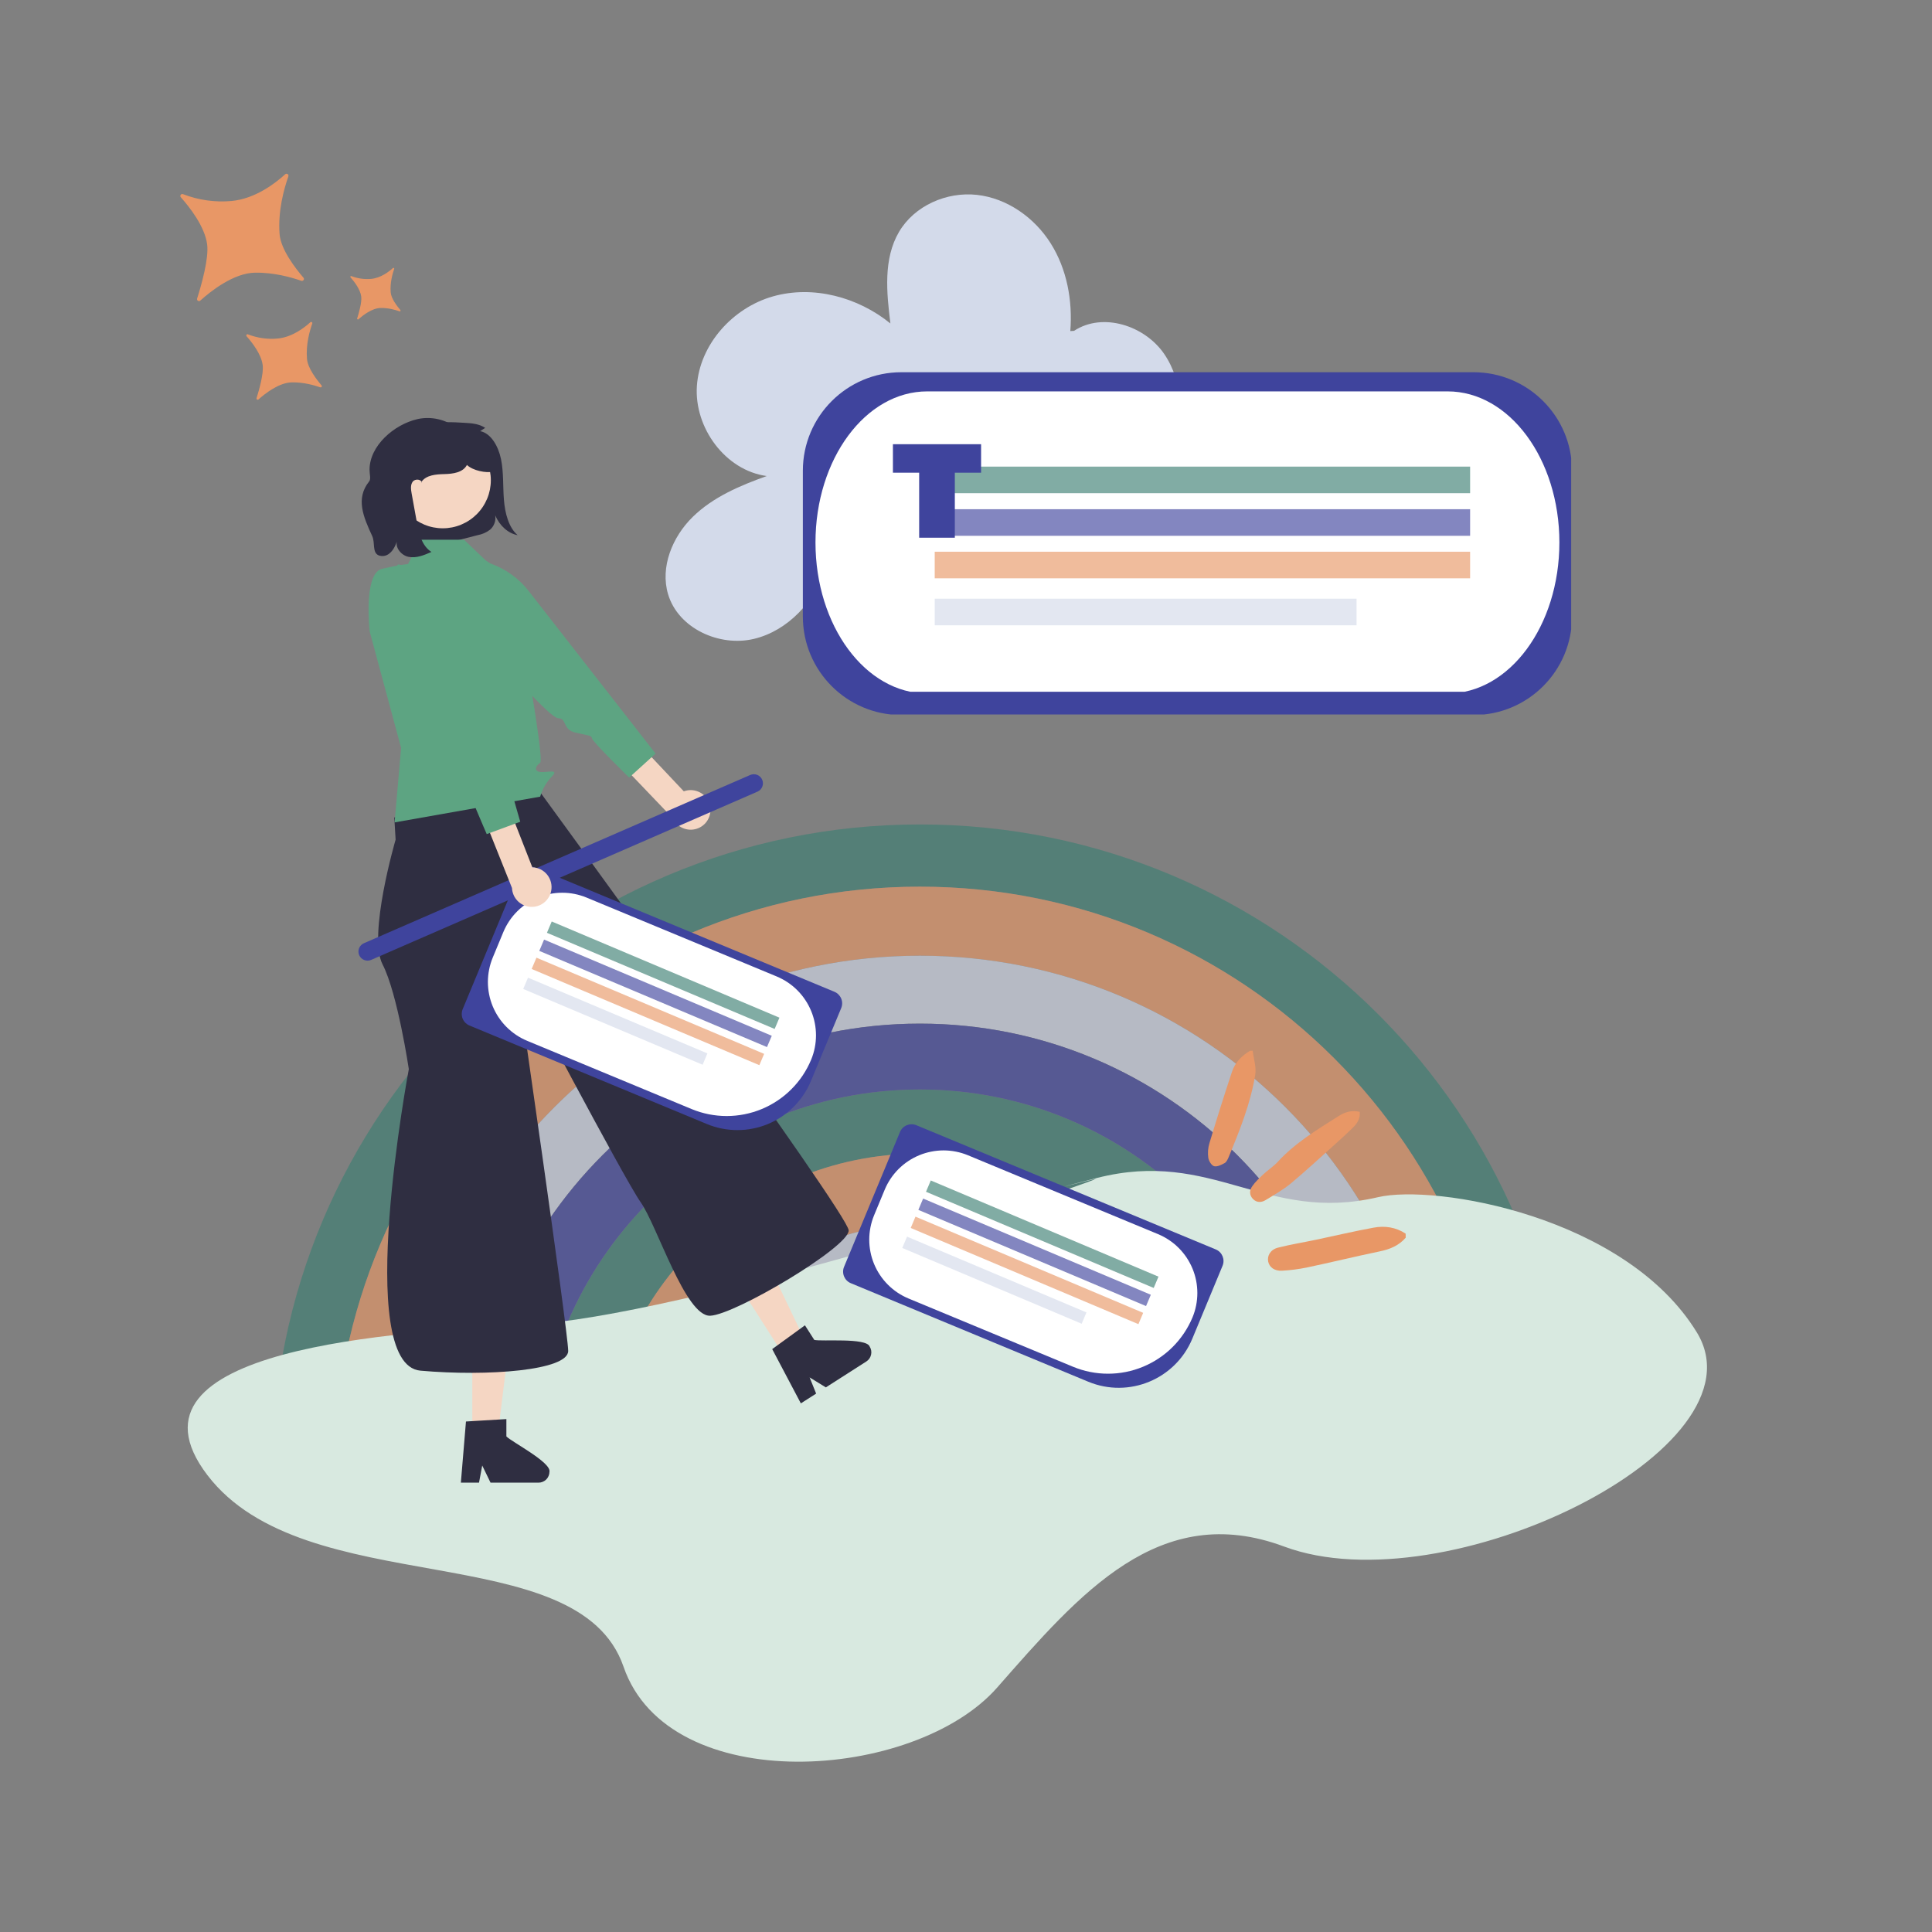 <svg xmlns="http://www.w3.org/2000/svg" xmlns:xlink="http://www.w3.org/1999/xlink" width="700" zoomAndPan="magnify" viewBox="0 0 525 525" height="700" preserveAspectRatio="xMidYMid meet" version="1.0"><rect x="0" y="0" width="525" height="525" fill="#808080" stroke="none"/><defs><filter x="0%" y="0%" width="100%" height="100%" id="03351869ef"><feColorMatrix values="0 0 0 0 1 0 0 0 0 1 0 0 0 0 1 0 0 0 1 0" color-interpolation-filters="sRGB"/></filter><mask id="217f5abc0b"><g filter="url(#03351869ef)"><rect x="-52.5" width="630" fill="#000000" y="-52.5" height="630" fill-opacity="0.647"/></g></mask><clipPath id="0ee63b32d9"><path d="M 0.316 1.035 L 353.645 1.035 L 353.645 176.949 L 0.316 176.949 Z M 0.316 1.035 " clip-rule="nonzero"/></clipPath><clipPath id="194ecf674e"><path d="M 17 17 L 337 17 L 337 176.949 L 17 176.949 Z M 17 17 " clip-rule="nonzero"/></clipPath><clipPath id="0af9f32557"><path d="M 36 36 L 318 36 L 318 176.949 L 36 176.949 Z M 36 36 " clip-rule="nonzero"/></clipPath><clipPath id="f76af2a18d"><path d="M 55 55 L 299 55 L 299 176.949 L 55 176.949 Z M 55 55 " clip-rule="nonzero"/></clipPath><clipPath id="76268858df"><rect x="0" width="355" y="0" height="178"/></clipPath><clipPath id="a5a758899e"><path d="M 328.125 285.535 L 382 285.535 L 382 345.422 L 328.125 345.422 Z M 328.125 285.535 " clip-rule="nonzero"/></clipPath><clipPath id="e76831af8e"><path d="M 49 47 L 109 47 L 109 109 L 49 109 Z M 49 47 " clip-rule="nonzero"/></clipPath><clipPath id="2716cdee7c"><path d="M 60.148 35.66 L 116.828 72.082 L 86.477 119.312 L 29.797 82.891 Z M 60.148 35.66 " clip-rule="nonzero"/></clipPath><clipPath id="58ea3fa37e"><path d="M 60.148 35.66 L 116.828 72.082 L 86.477 119.312 L 29.797 82.891 Z M 60.148 35.66 " clip-rule="nonzero"/></clipPath><clipPath id="c380390540"><path d="M 60.148 35.66 L 116.828 72.082 L 86.477 119.312 L 29.797 82.891 Z M 60.148 35.66 " clip-rule="nonzero"/></clipPath><clipPath id="a13a806f2f"><path d="M 180.43 52.023 L 321 52.023 L 321 182.777 L 180.43 182.777 Z M 180.43 52.023 " clip-rule="nonzero"/></clipPath><clipPath id="0a5297cafa"><path d="M 404.391 62.516 L 457.559 62.516 L 457.559 114 L 404.391 114 Z M 404.391 62.516 " clip-rule="nonzero"/></clipPath><clipPath id="c92cbf8115"><path d="M 218.168 101.148 L 427 101.148 L 427 194.68 L 218.168 194.68 Z M 218.168 101.148 " clip-rule="nonzero"/></clipPath><clipPath id="8d263fa9c9"><path d="M 244.945 101.148 L 400.402 101.148 C 415.188 101.148 427.18 113.137 427.18 127.926 L 427.18 167.527 C 427.18 182.312 415.188 194.305 400.402 194.305 L 244.945 194.305 C 230.156 194.305 218.168 182.312 218.168 167.527 L 218.168 127.926 C 218.168 113.137 230.156 101.148 244.945 101.148 " clip-rule="nonzero"/></clipPath><clipPath id="18d1d59190"><path d="M 221.598 106.355 L 423.867 106.355 L 423.867 188 L 221.598 188 Z M 221.598 106.355 " clip-rule="nonzero"/></clipPath><clipPath id="c504ade7a5"><path d="M 393.379 106.355 C 410.152 106.355 423.746 124.734 423.746 147.402 C 423.746 170.074 410.152 188.449 393.379 188.449 L 251.969 188.449 C 235.195 188.449 221.598 170.074 221.598 147.402 C 221.598 124.734 235.195 106.355 251.969 106.355 L 393.379 106.355 " clip-rule="nonzero"/></clipPath><mask id="ff8705795e"><g filter="url(#03351869ef)"><rect x="-52.5" width="630" fill="#000000" y="-52.5" height="630" fill-opacity="0.647"/></g></mask><clipPath id="a853f9cbb7"><path d="M 1.758 0.797 L 147.727 0.797 L 147.727 9 L 1.758 9 Z M 1.758 0.797 " clip-rule="nonzero"/></clipPath><clipPath id="ded9f801fe"><path d="M 1.758 12 L 147.727 12 L 147.727 20 L 1.758 20 Z M 1.758 12 " clip-rule="nonzero"/></clipPath><clipPath id="a76fe685c5"><path d="M 1.758 23 L 147.727 23 L 147.727 32 L 1.758 32 Z M 1.758 23 " clip-rule="nonzero"/></clipPath><clipPath id="484b502536"><rect x="0" width="148" y="0" height="44"/></clipPath><mask id="bdbe827116"><g filter="url(#03351869ef)"><rect x="-52.5" width="630" fill="#000000" y="-52.5" height="630" fill-opacity="0.647"/></g></mask><clipPath id="b63234acc7"><path d="M 1.754 0.691 L 116.625 0.691 L 116.625 8 L 1.754 8 Z M 1.754 0.691 " clip-rule="nonzero"/></clipPath><clipPath id="f4a397f3b4"><rect x="0" width="148" y="0" height="44"/></clipPath><mask id="4eff84b63f"><g filter="url(#03351869ef)"><rect x="-52.5" width="630" fill="#000000" y="-52.5" height="630" fill-opacity="0.647"/></g></mask><clipPath id="a113908c49"><path d="M 7 0.082 L 71 0.082 L 71 30 L 7 30 Z M 7 0.082 " clip-rule="nonzero"/></clipPath><clipPath id="bee8bfb1f4"><path d="M 70.902 26.582 L 65.254 39.953 L 3.172 13.73 L 8.82 0.359 Z M 70.902 26.582 " clip-rule="nonzero"/></clipPath><clipPath id="90fef1353e"><path d="M 70.902 26.582 L 63.371 44.41 L 1.289 18.188 L 8.82 0.359 Z M 70.902 26.582 " clip-rule="nonzero"/></clipPath><clipPath id="718d927f4d"><path d="M 70.902 26.582 L 63.371 44.41 L 1.289 18.188 L 8.82 0.359 Z M 70.902 26.582 " clip-rule="nonzero"/></clipPath><clipPath id="e6b5b5caf9"><path d="M 5 5 L 69 5 L 69 35 L 5 35 Z M 5 5 " clip-rule="nonzero"/></clipPath><clipPath id="8fd4b4e798"><path d="M 70.902 26.582 L 65.254 39.953 L 3.172 13.73 L 8.82 0.359 Z M 70.902 26.582 " clip-rule="nonzero"/></clipPath><clipPath id="47dacdfb19"><path d="M 70.902 26.582 L 63.371 44.41 L 1.289 18.188 L 8.82 0.359 Z M 70.902 26.582 " clip-rule="nonzero"/></clipPath><clipPath id="9d16ffa904"><path d="M 70.902 26.582 L 63.371 44.41 L 1.289 18.188 L 8.82 0.359 Z M 70.902 26.582 " clip-rule="nonzero"/></clipPath><clipPath id="775b2a8530"><path d="M 3 10 L 67 10 L 67 40 L 3 40 Z M 3 10 " clip-rule="nonzero"/></clipPath><clipPath id="2b7319711b"><path d="M 70.902 26.582 L 65.254 39.953 L 3.172 13.73 L 8.82 0.359 Z M 70.902 26.582 " clip-rule="nonzero"/></clipPath><clipPath id="55011079a8"><path d="M 70.902 26.582 L 63.371 44.41 L 1.289 18.188 L 8.82 0.359 Z M 70.902 26.582 " clip-rule="nonzero"/></clipPath><clipPath id="d115300516"><path d="M 70.902 26.582 L 63.371 44.41 L 1.289 18.188 L 8.82 0.359 Z M 70.902 26.582 " clip-rule="nonzero"/></clipPath><clipPath id="4168038eb5"><path d="M 3 15 L 65 15 L 65 40 L 3 40 Z M 3 15 " clip-rule="nonzero"/></clipPath><clipPath id="628a78b83a"><path d="M 70.902 26.582 L 65.254 39.953 L 3.172 13.73 L 8.82 0.359 Z M 70.902 26.582 " clip-rule="nonzero"/></clipPath><clipPath id="f20d04e4ad"><path d="M 70.902 26.582 L 63.371 44.41 L 1.289 18.188 L 8.82 0.359 Z M 70.902 26.582 " clip-rule="nonzero"/></clipPath><clipPath id="5836b85217"><path d="M 70.902 26.582 L 63.371 44.41 L 1.289 18.188 L 8.82 0.359 Z M 70.902 26.582 " clip-rule="nonzero"/></clipPath><clipPath id="c69c7b980a"><rect x="0" width="72" y="0" height="45"/></clipPath><mask id="b507327e3f"><g filter="url(#03351869ef)"><rect x="-52.5" width="630" fill="#000000" y="-52.5" height="630" fill-opacity="0.647"/></g></mask><clipPath id="663a5f5f97"><path d="M 7 0.414 L 58 0.414 L 58 25 L 7 25 Z M 7 0.414 " clip-rule="nonzero"/></clipPath><clipPath id="02bcb602ea"><path d="M 57.227 21.258 L 55.75 24.762 L 6.719 4.051 L 8.199 0.551 Z M 57.227 21.258 " clip-rule="nonzero"/></clipPath><clipPath id="9f71cf054b"><path d="M 70.453 26.844 L 62.922 44.676 L 0.84 18.453 L 8.371 0.621 Z M 70.453 26.844 " clip-rule="nonzero"/></clipPath><clipPath id="0bd69b50b2"><path d="M 70.453 26.844 L 62.922 44.676 L 0.84 18.453 L 8.371 0.621 Z M 70.453 26.844 " clip-rule="nonzero"/></clipPath><clipPath id="6fa5556a04"><path d="M 6 5 L 58 5 L 58 25 L 6 25 Z M 6 5 " clip-rule="nonzero"/></clipPath><clipPath id="d08785cf59"><path d="M 57.227 21.258 L 55.75 24.762 L 6.719 4.051 L 8.199 0.551 Z M 57.227 21.258 " clip-rule="nonzero"/></clipPath><clipPath id="660fde6e8c"><path d="M 70.453 26.844 L 62.922 44.676 L 0.84 18.453 L 8.371 0.621 Z M 70.453 26.844 " clip-rule="nonzero"/></clipPath><clipPath id="6958de2a88"><path d="M 70.453 26.844 L 62.922 44.676 L 0.84 18.453 L 8.371 0.621 Z M 70.453 26.844 " clip-rule="nonzero"/></clipPath><clipPath id="a8ac4d188e"><path d="M 6 10 L 58 10 L 58 25 L 6 25 Z M 6 10 " clip-rule="nonzero"/></clipPath><clipPath id="ae71103aeb"><path d="M 57.227 21.258 L 55.75 24.762 L 6.719 4.051 L 8.199 0.551 Z M 57.227 21.258 " clip-rule="nonzero"/></clipPath><clipPath id="afe273021a"><path d="M 70.453 26.844 L 62.922 44.676 L 0.84 18.453 L 8.371 0.621 Z M 70.453 26.844 " clip-rule="nonzero"/></clipPath><clipPath id="986f0bae46"><path d="M 70.453 26.844 L 62.922 44.676 L 0.84 18.453 L 8.371 0.621 Z M 70.453 26.844 " clip-rule="nonzero"/></clipPath><clipPath id="90a046edf5"><path d="M 6 15 L 58 15 L 58 25 L 6 25 Z M 6 15 " clip-rule="nonzero"/></clipPath><clipPath id="610fc54549"><path d="M 57.227 21.258 L 55.75 24.762 L 6.719 4.051 L 8.199 0.551 Z M 57.227 21.258 " clip-rule="nonzero"/></clipPath><clipPath id="7c14139528"><path d="M 70.453 26.844 L 62.922 44.676 L 0.84 18.453 L 8.371 0.621 Z M 70.453 26.844 " clip-rule="nonzero"/></clipPath><clipPath id="d9db0f9e67"><path d="M 70.453 26.844 L 62.922 44.676 L 0.84 18.453 L 8.371 0.621 Z M 70.453 26.844 " clip-rule="nonzero"/></clipPath><clipPath id="92d1859e9a"><rect x="0" width="71" y="0" height="46"/></clipPath><mask id="21e7289d0a"><g filter="url(#03351869ef)"><rect x="-52.5" width="630" fill="#000000" y="-52.5" height="630" fill-opacity="0.647"/></g></mask><clipPath id="3be431b359"><path d="M 7 0.508 L 71 0.508 L 71 30 L 7 30 Z M 7 0.508 " clip-rule="nonzero"/></clipPath><clipPath id="f225534319"><path d="M 70.906 26.957 L 65.262 40.328 L 3.176 14.105 L 8.824 0.734 Z M 70.906 26.957 " clip-rule="nonzero"/></clipPath><clipPath id="7d40584006"><path d="M 70.906 26.957 L 63.379 44.785 L 1.297 18.562 L 8.824 0.734 Z M 70.906 26.957 " clip-rule="nonzero"/></clipPath><clipPath id="d954a5c5c6"><path d="M 70.906 26.957 L 63.379 44.785 L 1.297 18.562 L 8.824 0.734 Z M 70.906 26.957 " clip-rule="nonzero"/></clipPath><clipPath id="a38715df8f"><path d="M 5 5 L 69 5 L 69 35 L 5 35 Z M 5 5 " clip-rule="nonzero"/></clipPath><clipPath id="d1137aa054"><path d="M 70.906 26.957 L 65.262 40.328 L 3.176 14.105 L 8.824 0.734 Z M 70.906 26.957 " clip-rule="nonzero"/></clipPath><clipPath id="14a93180ab"><path d="M 70.906 26.957 L 63.379 44.785 L 1.297 18.562 L 8.824 0.734 Z M 70.906 26.957 " clip-rule="nonzero"/></clipPath><clipPath id="31a4f456c7"><path d="M 70.906 26.957 L 63.379 44.785 L 1.297 18.562 L 8.824 0.734 Z M 70.906 26.957 " clip-rule="nonzero"/></clipPath><clipPath id="5b224e2249"><path d="M 3 10 L 67 10 L 67 40 L 3 40 Z M 3 10 " clip-rule="nonzero"/></clipPath><clipPath id="f70e051137"><path d="M 70.906 26.957 L 65.262 40.328 L 3.176 14.105 L 8.824 0.734 Z M 70.906 26.957 " clip-rule="nonzero"/></clipPath><clipPath id="8fabc561ee"><path d="M 70.906 26.957 L 63.379 44.785 L 1.297 18.562 L 8.824 0.734 Z M 70.906 26.957 " clip-rule="nonzero"/></clipPath><clipPath id="e6eca68a36"><path d="M 70.906 26.957 L 63.379 44.785 L 1.297 18.562 L 8.824 0.734 Z M 70.906 26.957 " clip-rule="nonzero"/></clipPath><clipPath id="02f3b9e108"><path d="M 3 15 L 65 15 L 65 41 L 3 41 Z M 3 15 " clip-rule="nonzero"/></clipPath><clipPath id="b65bf9b1cc"><path d="M 70.906 26.957 L 65.262 40.328 L 3.176 14.105 L 8.824 0.734 Z M 70.906 26.957 " clip-rule="nonzero"/></clipPath><clipPath id="23d640e716"><path d="M 70.906 26.957 L 63.379 44.785 L 1.297 18.562 L 8.824 0.734 Z M 70.906 26.957 " clip-rule="nonzero"/></clipPath><clipPath id="e193c69d0e"><path d="M 70.906 26.957 L 63.379 44.785 L 1.297 18.562 L 8.824 0.734 Z M 70.906 26.957 " clip-rule="nonzero"/></clipPath><clipPath id="215bf4fd55"><rect x="0" width="72" y="0" height="46"/></clipPath><mask id="0320c0aebf"><g filter="url(#03351869ef)"><rect x="-52.5" width="630" fill="#000000" y="-52.5" height="630" fill-opacity="0.647"/></g></mask><clipPath id="b43f3f0b99"><path d="M 7 1 L 58 1 L 58 26 L 7 26 Z M 7 1 " clip-rule="nonzero"/></clipPath><clipPath id="2581f66d0e"><path d="M 57.234 21.637 L 55.754 25.137 L 6.723 4.43 L 8.203 0.926 Z M 57.234 21.637 " clip-rule="nonzero"/></clipPath><clipPath id="4e1cd7e3dc"><path d="M 70.457 27.223 L 62.93 45.051 L 0.848 18.828 L 8.375 1 Z M 70.457 27.223 " clip-rule="nonzero"/></clipPath><clipPath id="2a921a17ea"><path d="M 70.457 27.223 L 62.93 45.051 L 0.848 18.828 L 8.375 1 Z M 70.457 27.223 " clip-rule="nonzero"/></clipPath><clipPath id="1cf8042ad3"><path d="M 6 5 L 58 5 L 58 26 L 6 26 Z M 6 5 " clip-rule="nonzero"/></clipPath><clipPath id="403de29300"><path d="M 57.234 21.637 L 55.754 25.137 L 6.723 4.43 L 8.203 0.926 Z M 57.234 21.637 " clip-rule="nonzero"/></clipPath><clipPath id="daed126693"><path d="M 70.457 27.223 L 62.93 45.051 L 0.848 18.828 L 8.375 1 Z M 70.457 27.223 " clip-rule="nonzero"/></clipPath><clipPath id="a4b2ff8f57"><path d="M 70.457 27.223 L 62.93 45.051 L 0.848 18.828 L 8.375 1 Z M 70.457 27.223 " clip-rule="nonzero"/></clipPath><clipPath id="4070a5aa62"><path d="M 6 10 L 58 10 L 58 26 L 6 26 Z M 6 10 " clip-rule="nonzero"/></clipPath><clipPath id="c5d1c9d3d5"><path d="M 57.234 21.637 L 55.754 25.137 L 6.723 4.43 L 8.203 0.926 Z M 57.234 21.637 " clip-rule="nonzero"/></clipPath><clipPath id="7dbde96807"><path d="M 70.457 27.223 L 62.93 45.051 L 0.848 18.828 L 8.375 1 Z M 70.457 27.223 " clip-rule="nonzero"/></clipPath><clipPath id="04f58ab9a0"><path d="M 70.457 27.223 L 62.93 45.051 L 0.848 18.828 L 8.375 1 Z M 70.457 27.223 " clip-rule="nonzero"/></clipPath><clipPath id="5e803c7c28"><path d="M 6 15 L 58 15 L 58 26 L 6 26 Z M 6 15 " clip-rule="nonzero"/></clipPath><clipPath id="9f8e8ee1ed"><path d="M 57.234 21.637 L 55.754 25.137 L 6.723 4.43 L 8.203 0.926 Z M 57.234 21.637 " clip-rule="nonzero"/></clipPath><clipPath id="71831d8b58"><path d="M 70.457 27.223 L 62.93 45.051 L 0.848 18.828 L 8.375 1 Z M 70.457 27.223 " clip-rule="nonzero"/></clipPath><clipPath id="1d56153031"><path d="M 70.457 27.223 L 62.93 45.051 L 0.848 18.828 L 8.375 1 Z M 70.457 27.223 " clip-rule="nonzero"/></clipPath><clipPath id="7dee7f04d6"><rect x="0" width="71" y="0" height="46"/></clipPath><clipPath id="ec1e821604"><path d="M 242.641 120.691 L 266.598 120.691 L 266.598 146.141 L 242.641 146.141 Z M 242.641 120.691 " clip-rule="nonzero"/></clipPath></defs><g mask="url(#217f5abc0b)"><g transform="matrix(1, 0, 0, 1, 73, 223)"><g clip-path="url(#76268858df)"><g clip-path="url(#0ee63b32d9)"><path fill="#3c7f72" d="M 353.023 176.98 L 336.105 176.98 C 336.105 89.145 264.859 17.941 176.973 17.941 C 89.082 17.941 17.836 89.145 17.836 176.98 L 0.922 176.98 C 0.922 79.809 79.742 1.035 176.973 1.035 C 274.203 1.035 353.023 79.809 353.023 176.98 Z M 176.973 73.059 C 119.543 73.059 72.988 119.586 72.988 176.98 L 90.418 176.98 C 90.418 129.207 129.168 90.477 176.973 90.477 C 224.773 90.477 263.527 129.207 263.527 176.98 L 280.953 176.98 C 280.953 119.586 234.398 73.059 176.973 73.059 Z M 176.973 73.059 " fill-opacity="1" fill-rule="nonzero"/></g><g clip-path="url(#194ecf674e)"><path fill="#e89766" d="M 336.105 176.98 L 317.332 176.98 C 317.332 99.508 254.488 36.703 176.973 36.703 C 99.453 36.703 36.613 99.508 36.613 176.98 L 17.836 176.98 C 17.836 89.145 89.082 17.941 176.973 17.941 C 264.859 17.941 336.105 89.145 336.105 176.98 Z M 176.973 90.477 C 129.168 90.477 90.418 129.207 90.418 176.98 L 109.57 176.98 C 109.57 139.777 139.746 109.617 176.973 109.617 C 214.195 109.617 244.375 139.777 244.375 176.98 L 263.527 176.98 C 263.527 129.207 224.773 90.477 176.973 90.477 Z M 176.973 90.477 " fill-opacity="1" fill-rule="nonzero"/></g><g clip-path="url(#0af9f32557)"><path fill="#d3daea" d="M 317.332 176.98 L 298.867 176.98 C 298.867 109.699 244.293 55.16 176.973 55.16 C 109.652 55.16 55.078 109.699 55.078 176.98 L 36.613 176.98 C 36.613 99.508 99.453 36.703 176.973 36.703 C 254.492 36.703 317.332 99.508 317.332 176.98 Z M 176.973 109.617 C 139.746 109.617 109.57 139.777 109.57 176.98 L 128.516 176.98 C 128.516 150.234 150.211 128.555 176.973 128.555 C 203.734 128.555 225.426 150.234 225.426 176.98 L 244.375 176.98 C 244.375 139.777 214.195 109.617 176.973 109.617 Z M 176.973 109.617 " fill-opacity="1" fill-rule="nonzero"/></g><g clip-path="url(#f76af2a18d)"><path fill="#3f449d" d="M 298.867 176.98 L 280.953 176.98 C 280.953 119.586 234.398 73.059 176.973 73.059 C 119.543 73.059 72.988 119.586 72.988 176.98 L 55.078 176.98 C 55.078 109.699 109.652 55.16 176.973 55.16 C 244.293 55.16 298.867 109.699 298.867 176.98 Z M 176.973 128.555 C 150.211 128.555 128.516 150.234 128.516 176.98 L 144.93 176.98 C 144.93 159.293 159.273 144.957 176.973 144.957 C 194.668 144.957 209.016 159.293 209.016 176.98 L 225.426 176.98 C 225.426 150.234 203.734 128.555 176.973 128.555 Z M 176.973 128.555 " fill-opacity="1" fill-rule="nonzero"/></g></g></g></g><path fill="#d8e9e0" d="M 374.449 325.324 C 389.953 321.703 441.738 330.43 461.102 362.07 C 480.473 393.711 392.793 436.586 348.953 420.258 C 315.023 407.613 293.395 433.059 270.969 458.578 C 248.543 484.098 181.762 488.652 169.445 452.926 C 157.129 417.199 82.871 435.57 56.367 400.863 C 29.863 366.156 108.578 361.941 143.02 360.031 C 185.77 357.66 293.18 322.848 297.848 320.293 C 297.941 320.246 279.184 324.926 298.078 320.102 C 329.582 312.055 343.855 332.469 374.449 325.324 Z M 374.449 325.324 " fill-opacity="1" fill-rule="nonzero"/><g clip-path="url(#a5a758899e)"><path fill="#e89766" d="M 381.988 336.32 C 380.125 338.488 377.695 339.484 374.922 340.051 C 368.281 341.43 361.684 343.051 355.043 344.449 C 352.836 344.895 350.609 345.18 348.383 345.301 C 346.336 345.422 344.941 344.367 344.617 342.828 C 344.293 341.227 345.223 339.562 347.289 339.035 C 350.691 338.164 354.172 337.617 357.613 336.887 C 362.836 335.793 368.02 334.555 373.242 333.605 C 376.277 333.035 379.293 333.461 381.965 335.227 Z M 339.676 285.535 C 337.43 286.895 335.629 288.699 334.797 291.191 C 332.652 297.641 330.609 304.125 328.645 310.656 C 328.258 311.934 328.16 313.289 328.34 314.609 C 328.461 315.48 329.211 316.695 329.918 316.898 C 330.75 317.121 331.922 316.535 332.793 316.047 C 333.301 315.762 333.625 315.012 333.887 314.406 C 336.883 307.148 339.82 299.871 341.094 292.086 C 341.438 289.996 340.668 287.727 340.406 285.535 Z M 363.727 303.297 C 357.875 307.004 351.945 310.555 347.188 315.742 C 346.055 316.98 344.574 317.914 343.34 319.066 C 342.246 320.102 341.113 321.137 340.266 322.371 C 339.496 323.469 339.453 324.824 340.547 325.879 C 341.578 326.871 342.836 326.773 343.93 326.102 C 346.258 324.684 348.664 323.324 350.75 321.602 C 354.898 318.137 358.867 314.465 362.875 310.859 C 364.457 309.438 366.035 308 367.551 306.52 C 368.727 305.363 369.68 304.047 369.496 302.141 C 367.328 301.594 365.449 302.199 363.727 303.297 Z M 363.727 303.297 " fill-opacity="1" fill-rule="nonzero"/></g><g clip-path="url(#e76831af8e)"><g clip-path="url(#2716cdee7c)"><g clip-path="url(#58ea3fa37e)"><g clip-path="url(#c380390540)"><path fill="#e89766" d="M 78.363 47.926 C 78.461 47.637 78.32 47.34 78.035 47.242 C 77.852 47.176 77.629 47.227 77.488 47.363 C 74.797 49.816 69.34 54.027 62.906 54.617 C 58.434 55.02 53.914 54.383 49.734 52.758 C 49.457 52.648 49.148 52.781 49.039 53.059 C 48.965 53.254 49.008 53.457 49.137 53.609 C 51.605 56.379 55.648 61.574 56.289 66.398 C 56.801 70.211 54.691 77.586 53.562 81.129 C 53.484 81.41 53.637 81.719 53.918 81.793 C 54.09 81.852 54.293 81.809 54.426 81.684 C 57.234 79.152 63.484 74.195 69.273 74.098 C 74.449 74.008 79.258 75.387 81.887 76.309 C 82.172 76.406 82.465 76.246 82.562 75.961 C 82.621 75.789 82.59 75.594 82.465 75.465 C 80.238 72.883 76.309 67.758 75.98 63.664 C 75.469 57.305 77.223 51.164 78.363 47.926 Z M 84.859 87.91 C 84.918 87.738 84.824 87.559 84.652 87.5 C 84.539 87.461 84.418 87.488 84.328 87.57 C 82.684 89.074 79.34 91.648 75.406 91.996 C 72.672 92.242 69.914 91.848 67.355 90.848 C 67.191 90.777 66.996 90.863 66.938 91.035 C 66.902 91.148 66.918 91.281 67 91.371 C 68.504 93.066 70.996 96.238 71.379 99.188 C 71.695 101.516 70.395 106.027 69.711 108.203 C 69.652 108.375 69.758 108.566 69.918 108.613 C 70.031 108.652 70.141 108.617 70.242 108.543 C 71.965 107 75.777 103.965 79.316 103.902 C 82.484 103.848 85.426 104.691 87.031 105.254 C 87.203 105.312 87.387 105.219 87.441 105.047 C 87.48 104.934 87.457 104.812 87.387 104.73 C 86.023 103.141 83.617 100.027 83.422 97.516 C 83.082 93.652 84.156 89.898 84.859 87.91 Z M 107.117 73.078 C 107.156 72.961 107.098 72.836 106.984 72.797 C 106.914 72.77 106.832 72.789 106.762 72.848 C 105.664 73.852 103.457 75.551 100.836 75.785 C 99.023 75.945 97.188 75.688 95.484 75.031 C 95.371 74.992 95.254 75.039 95.203 75.145 C 95.168 75.227 95.188 75.309 95.25 75.367 C 96.25 76.496 97.895 78.598 98.16 80.566 C 98.371 82.113 97.504 85.109 97.051 86.547 C 97.012 86.66 97.082 86.773 97.195 86.812 C 97.266 86.84 97.344 86.82 97.398 86.766 C 98.543 85.742 101.074 83.727 103.43 83.691 C 105.531 83.645 107.48 84.219 108.559 84.598 C 108.672 84.637 108.797 84.578 108.836 84.465 C 108.863 84.395 108.844 84.312 108.801 84.25 C 107.895 83.195 106.297 81.125 106.168 79.457 C 105.953 76.895 106.652 74.398 107.117 73.078 Z M 107.117 73.078 " fill-opacity="1" fill-rule="nonzero"/></g></g></g></g><g clip-path="url(#a13a806f2f)"><path fill="#d3daea" d="M 316.363 96.188 C 311.082 88.469 299.672 84.762 291.863 89.902 L 290.844 89.965 C 291.5 81.707 289.93 73.129 285.512 66.129 C 281.102 59.125 273.684 53.867 265.469 52.953 C 257.25 52.043 248.465 55.887 244.285 63.039 C 240.004 70.355 240.914 79.473 241.957 87.895 C 233.145 80.738 220.965 77.449 210.047 80.539 C 199.137 83.625 190.129 93.57 189.371 104.91 C 188.621 116.25 197.113 127.836 208.352 129.359 C 201.082 131.961 193.75 135.062 188.234 140.473 C 182.715 145.883 179.332 154.102 181.555 161.512 C 184.332 170.762 195.461 175.836 204.84 173.617 C 214.219 171.398 221.438 163.312 224.707 154.227 C 228.109 165.355 235.797 175.5 246.473 180.094 C 257.145 184.691 270.754 182.836 278.652 174.305 C 286.551 165.766 286.828 150.699 278.16 142.949 C 285.137 148.449 295.512 148.367 303.262 144.023 C 311.012 139.68 316.281 131.715 318.922 123.223 C 321.703 114.277 321.652 103.918 316.363 96.188 Z M 316.363 96.188 " fill-opacity="1" fill-rule="nonzero"/></g><path fill="#2f2e41" d="M 130.48 117.16 C 133.391 117.707 135.422 121.23 136.152 124.801 C 136.879 128.379 136.641 132.129 136.934 135.797 C 137.227 139.469 138.227 143.359 140.664 145.426 C 138.113 144.957 135.781 142.898 134.574 140.051 C 134.691 140.777 134.625 141.484 134.375 142.172 C 134.125 142.863 133.723 143.453 133.176 143.934 C 132.16 144.703 131.031 145.203 129.777 145.426 L 119.84 147.992 C 118.035 148.457 116.125 148.918 114.387 148.16 C 112.148 147.191 110.738 144.484 109.629 141.875 C 108.223 138.77 107.27 135.535 106.758 132.168 C 106.316 128.746 106.629 125.082 108.062 122.113 C 108.883 120.461 110.008 119.051 111.438 117.883 C 112.867 116.711 114.473 115.891 116.262 115.418 C 119.531 114.496 122.934 114.695 126.281 114.898 C 128.188 115.012 130.16 115.152 131.844 116.27 " fill-opacity="1" fill-rule="nonzero"/><path fill="#f5d6c3" d="M 128.344 389.703 L 135.289 389.703 L 138.594 362.914 L 128.344 362.914 Z M 128.344 389.703 " fill-opacity="1" fill-rule="nonzero"/><path fill="#2f2e41" d="M 137.602 390.328 L 137.602 385.621 L 135.773 385.73 L 128.34 386.172 L 126.621 386.277 L 125.305 402.047 L 125.238 402.895 L 130.164 402.895 L 130.328 402.051 L 131.039 398.238 L 132.891 402.051 L 133.297 402.895 L 146.371 402.895 C 146.762 402.891 147.133 402.812 147.492 402.66 C 147.852 402.512 148.172 402.297 148.445 402.023 C 148.719 401.75 148.93 401.43 149.078 401.07 C 149.23 400.715 149.309 400.34 149.309 399.953 C 149.859 397.375 138.984 391.801 137.602 390.328 Z M 137.602 390.328 " fill-opacity="1" fill-rule="nonzero"/><path fill="#f5d6c3" d="M 213.133 368.562 L 218.988 364.824 L 207.34 340.473 L 198.699 345.996 Z M 213.133 368.562 " fill-opacity="1" fill-rule="nonzero"/><path fill="#2f2e41" d="M 221.27 364.105 L 218.734 360.137 L 217.258 361.215 L 211.23 365.594 L 209.84 366.605 L 217.227 380.602 L 217.621 381.352 L 221.777 378.695 L 221.457 377.898 L 220.004 374.297 L 223.617 376.516 L 224.414 377.008 L 235.426 369.961 C 235.758 369.75 236.027 369.484 236.25 369.168 C 236.473 368.848 236.621 368.496 236.707 368.117 C 236.793 367.734 236.801 367.355 236.734 366.969 C 236.664 366.59 236.527 366.234 236.32 365.906 C 235.395 363.438 223.234 364.598 221.27 364.105 Z M 221.27 364.105 " fill-opacity="1" fill-rule="nonzero"/><path fill="#3f449d" d="M 295.711 375.461 L 231.199 348.695 C 229.469 347.977 228.645 345.984 229.363 344.25 L 244.566 307.602 C 245.285 305.867 247.277 305.047 249.016 305.766 L 330.375 339.52 C 332.113 340.242 332.934 342.234 332.215 343.965 L 324.004 363.762 C 319.422 374.805 306.754 380.043 295.711 375.461 Z M 295.711 375.461 " fill-opacity="1" fill-rule="nonzero"/><path fill="#2f2e41" d="M 146.785 215.262 L 107.145 222.137 L 107.504 228.164 C 107.504 228.164 99.879 254.184 103.953 262.051 C 108.027 269.922 111.094 290.527 111.094 290.527 C 111.094 290.527 95.973 370.836 114.25 372.461 C 132.523 374.082 154.438 372.41 154.402 367.086 C 154.371 361.758 140.309 264.703 140.309 264.703 C 140.309 264.703 169.598 320.34 174.086 326.676 C 178.578 333.016 186.238 357.789 192.988 357.535 C 199.746 357.277 230.691 338.871 230.621 334.352 C 230.551 329.828 146.785 215.262 146.785 215.262 Z M 146.785 215.262 " fill-opacity="1" fill-rule="nonzero"/><path fill="#5da482" d="M 107.227 223.48 L 108.996 203.234 L 100.445 171.539 C 100.445 171.539 98.68 155.734 103.836 154.559 C 108.996 153.379 110.867 153.285 110.867 153.285 L 114.348 146.66 L 126.098 146.66 L 131.961 152.262 C 131.961 152.262 139.805 157.301 139.805 159.543 C 139.805 161.781 148.156 206.273 146.785 207.273 C 145.406 208.277 145.055 209.605 146.91 209.781 C 148.766 209.957 152.129 208.836 149.887 211.078 C 148.434 212.637 147.398 214.441 146.785 216.484 Z M 107.227 223.48 " fill-opacity="1" fill-rule="nonzero"/><path fill="#f5d6c3" d="M 192.969 219.059 C 192.895 218.676 192.777 218.305 192.621 217.945 C 192.469 217.59 192.277 217.254 192.047 216.934 C 191.82 216.617 191.562 216.332 191.27 216.07 C 190.98 215.812 190.664 215.586 190.324 215.395 C 189.984 215.203 189.625 215.051 189.254 214.938 C 188.883 214.824 188.496 214.75 188.109 214.715 C 187.719 214.688 187.336 214.699 186.945 214.75 C 186.562 214.805 186.188 214.898 185.816 215.035 L 167.391 195.492 L 160.734 199.262 L 182.789 222.309 C 183.062 222.906 183.43 223.441 183.898 223.906 C 184.367 224.367 184.902 224.734 185.504 225 C 186.105 225.266 186.734 225.418 187.395 225.453 C 188.055 225.488 188.695 225.406 189.32 225.207 C 189.953 225.004 190.523 224.699 191.039 224.289 C 191.555 223.879 191.977 223.391 192.312 222.824 C 192.648 222.258 192.875 221.652 192.984 221 C 193.102 220.355 193.098 219.703 192.969 219.059 Z M 192.969 219.059 " fill-opacity="1" fill-rule="nonzero"/><path fill="#5da482" d="M 121.211 152.32 C 121.211 152.32 117.918 164.891 122.977 169.289 C 128.031 173.688 132 178.371 134.562 179.367 C 137.121 180.363 149.309 195.102 151.711 195.168 C 154.117 195.238 152.805 198.227 156.297 199.062 C 159.789 199.902 160.719 199.742 160.879 200.672 C 161.035 201.602 170.961 211.297 170.961 211.297 L 178.148 204.781 L 143.641 160.574 C 142.992 159.746 142.297 158.969 141.539 158.234 C 140.781 157.504 139.984 156.828 139.133 156.211 C 138.285 155.59 137.398 155.031 136.473 154.539 C 135.543 154.039 134.586 153.613 133.602 153.25 C 132.617 152.887 131.605 152.594 130.586 152.371 C 129.559 152.145 128.52 151.996 127.469 151.918 C 126.422 151.836 125.375 151.832 124.324 151.902 C 123.277 151.969 122.238 152.109 121.211 152.32 Z M 121.211 152.32 " fill-opacity="1" fill-rule="nonzero"/><path fill="#3f449d" d="M 205.84 215.117 L 100.859 260.84 C 100.562 260.969 100.246 261.039 99.918 261.047 C 99.594 261.051 99.277 260.996 98.969 260.871 C 98.664 260.754 98.391 260.582 98.156 260.352 C 97.922 260.125 97.738 259.863 97.605 259.562 C 97.477 259.262 97.406 258.945 97.402 258.621 C 97.395 258.289 97.453 257.977 97.574 257.668 C 97.695 257.363 97.867 257.094 98.098 256.863 C 98.324 256.625 98.586 256.438 98.887 256.312 L 203.863 210.59 C 204.164 210.461 204.477 210.395 204.809 210.391 C 205.133 210.379 205.449 210.441 205.754 210.559 C 206.059 210.676 206.328 210.848 206.566 211.078 C 206.801 211.305 206.984 211.566 207.113 211.867 C 207.246 212.168 207.312 212.484 207.32 212.812 C 207.324 213.141 207.27 213.453 207.148 213.762 C 207.031 214.066 206.855 214.336 206.629 214.57 C 206.402 214.805 206.137 214.988 205.84 215.117 Z M 205.84 215.117 " fill-opacity="1" fill-rule="nonzero"/><path fill="#f5d6c3" d="M 133.379 130.5 C 133.379 131.355 133.293 132.207 133.129 133.047 C 132.961 133.887 132.715 134.703 132.387 135.496 C 132.055 136.289 131.652 137.043 131.176 137.754 C 130.703 138.465 130.16 139.129 129.555 139.734 C 128.949 140.336 128.285 140.883 127.574 141.355 C 126.859 141.832 126.109 142.234 125.312 142.566 C 124.523 142.895 123.707 143.141 122.867 143.309 C 122.027 143.473 121.176 143.559 120.32 143.559 C 119.461 143.559 118.609 143.473 117.77 143.309 C 116.93 143.141 116.113 142.895 115.32 142.566 C 114.527 142.234 113.777 141.832 113.062 141.355 C 112.348 140.883 111.688 140.336 111.086 139.734 C 110.477 139.129 109.934 138.465 109.457 137.754 C 108.984 137.043 108.578 136.289 108.254 135.496 C 107.922 134.703 107.676 133.887 107.508 133.047 C 107.34 132.207 107.258 131.355 107.258 130.5 C 107.258 129.641 107.34 128.793 107.508 127.949 C 107.676 127.109 107.922 126.293 108.254 125.5 C 108.578 124.707 108.984 123.957 109.457 123.242 C 109.934 122.527 110.477 121.867 111.086 121.266 C 111.688 120.656 112.348 120.113 113.062 119.637 C 113.777 119.164 114.527 118.758 115.32 118.434 C 116.113 118.102 116.93 117.855 117.77 117.688 C 118.609 117.52 119.461 117.434 120.32 117.434 C 121.176 117.434 122.027 117.52 122.867 117.688 C 123.707 117.855 124.523 118.102 125.312 118.434 C 126.109 118.758 126.859 119.164 127.574 119.637 C 128.285 120.113 128.949 120.656 129.555 121.266 C 130.16 121.867 130.703 122.527 131.176 123.242 C 131.652 123.957 132.055 124.707 132.387 125.5 C 132.715 126.293 132.961 127.109 133.129 127.949 C 133.293 128.793 133.379 129.641 133.379 130.5 Z M 133.379 130.5 " fill-opacity="1" fill-rule="nonzero"/><path fill="#2f2e41" d="M 114.633 131.289 C 114.609 130.191 112.812 130.016 112.152 130.891 C 111.492 131.766 111.66 132.992 111.852 134.07 C 112.324 136.656 112.793 139.246 113.258 141.832 C 113.812 144.902 114.602 148.328 117.238 149.984 C 115.254 150.859 113.109 151.754 110.988 151.312 C 108.867 150.875 107.051 148.445 108.066 146.527 C 107.562 147.973 107.023 149.477 105.762 150.438 C 105.367 150.758 104.918 150.965 104.414 151.055 C 103.91 151.145 103.418 151.102 102.938 150.93 C 101.078 150.184 101.977 147.496 101.152 145.691 C 98.777 140.504 96.547 135.512 100.309 130.828 C 100.844 130.16 100.418 128.863 100.418 127.656 C 100.414 121.141 107.055 115.367 113.406 113.898 C 113.539 113.867 113.672 113.84 113.793 113.812 C 115.559 113.484 117.32 113.516 119.07 113.914 C 120.824 114.316 122.426 115.051 123.871 116.117 C 125.414 114.828 127.91 115.398 129.301 116.852 C 130.691 118.301 133.293 120.594 133.645 122.57 C 133.992 124.551 133.238 126.41 134.203 128.176 C 132 128.609 128.52 127.887 126.883 126.348 C 125.824 128.395 123.105 128.773 120.801 128.828 C 118.496 128.883 115.812 129.059 114.512 130.965 " fill-opacity="1" fill-rule="nonzero"/><path fill="#ffffff" d="M 291.59 371.402 L 246.875 352.852 C 246.352 352.629 245.84 352.391 245.34 352.121 C 244.844 351.852 244.355 351.562 243.887 351.25 C 243.414 350.93 242.961 350.594 242.527 350.234 C 242.086 349.875 241.668 349.492 241.27 349.094 C 240.871 348.691 240.488 348.273 240.129 347.832 C 239.77 347.395 239.434 346.941 239.121 346.469 C 238.809 346 238.516 345.512 238.25 345.016 C 237.984 344.512 237.742 344 237.523 343.48 C 237.309 342.957 237.117 342.422 236.953 341.879 C 236.789 341.336 236.652 340.789 236.543 340.234 C 236.434 339.676 236.348 339.117 236.293 338.555 C 236.238 337.988 236.207 337.43 236.207 336.863 C 236.207 336.297 236.238 335.73 236.293 335.164 C 236.348 334.602 236.434 334.043 236.543 333.484 C 236.652 332.93 236.793 332.383 236.953 331.84 C 237.117 331.297 237.309 330.762 237.523 330.242 L 240.414 323.277 C 240.633 322.754 240.875 322.242 241.141 321.742 C 241.41 321.246 241.703 320.758 242.016 320.289 C 242.332 319.816 242.672 319.363 243.031 318.926 C 243.391 318.488 243.77 318.07 244.172 317.668 C 244.574 317.273 244.992 316.891 245.43 316.531 C 245.871 316.172 246.324 315.836 246.797 315.523 C 247.266 315.211 247.75 314.918 248.25 314.652 C 248.754 314.387 249.266 314.145 249.785 313.926 C 250.309 313.711 250.84 313.52 251.387 313.355 C 251.926 313.191 252.477 313.055 253.031 312.945 C 253.586 312.836 254.145 312.75 254.707 312.695 C 255.273 312.641 255.84 312.609 256.406 312.609 C 256.973 312.609 257.535 312.641 258.102 312.695 C 258.664 312.75 259.223 312.836 259.777 312.945 C 260.332 313.055 260.883 313.191 261.422 313.355 C 261.969 313.52 262.5 313.711 263.023 313.926 L 314.703 335.371 C 315.223 335.586 315.734 335.832 316.234 336.098 C 316.738 336.367 317.219 336.66 317.691 336.973 C 318.16 337.289 318.613 337.625 319.055 337.984 C 319.488 338.344 319.906 338.727 320.309 339.129 C 320.711 339.527 321.086 339.945 321.445 340.387 C 321.805 340.82 322.141 341.277 322.457 341.746 C 322.773 342.219 323.059 342.707 323.324 343.207 C 323.598 343.703 323.836 344.215 324.055 344.738 C 324.27 345.262 324.457 345.797 324.625 346.336 C 324.789 346.883 324.922 347.426 325.035 347.984 C 325.148 348.539 325.227 349.102 325.281 349.664 C 325.336 350.23 325.367 350.793 325.367 351.359 C 325.367 351.926 325.336 352.492 325.281 353.051 C 325.227 353.617 325.145 354.176 325.035 354.734 C 324.922 355.289 324.789 355.836 324.625 356.379 C 324.457 356.918 324.27 357.453 324.055 357.977 C 323.738 358.73 323.391 359.465 323.004 360.18 C 322.621 360.898 322.203 361.59 321.75 362.266 C 321.297 362.941 320.812 363.594 320.297 364.223 C 319.781 364.848 319.234 365.453 318.656 366.027 C 318.082 366.602 317.48 367.145 316.852 367.66 C 316.223 368.176 315.566 368.66 314.891 369.109 C 314.215 369.562 313.516 369.98 312.801 370.359 C 312.082 370.742 311.348 371.09 310.598 371.402 C 309.844 371.711 309.078 371.988 308.301 372.223 C 307.523 372.457 306.734 372.656 305.938 372.816 C 305.141 372.973 304.336 373.09 303.527 373.172 C 302.719 373.25 301.906 373.289 301.09 373.289 C 300.281 373.289 299.469 373.25 298.66 373.172 C 297.852 373.09 297.047 372.973 296.246 372.812 C 295.449 372.656 294.664 372.457 293.887 372.223 C 293.109 371.988 292.344 371.711 291.59 371.402 Z M 291.59 371.402 " fill-opacity="1" fill-rule="nonzero"/><path fill="#3f449d" d="M 192.082 305.438 L 127.57 278.672 C 127.156 278.504 126.789 278.254 126.469 277.938 C 126.152 277.617 125.906 277.25 125.73 276.836 C 125.559 276.418 125.477 275.98 125.477 275.531 C 125.477 275.082 125.559 274.645 125.73 274.23 L 140.938 237.582 C 141.113 237.168 141.359 236.801 141.68 236.477 C 141.996 236.16 142.363 235.914 142.781 235.742 C 143.195 235.57 143.629 235.484 144.082 235.484 C 144.535 235.484 144.969 235.57 145.383 235.742 L 226.746 269.504 C 227.164 269.676 227.531 269.922 227.848 270.238 C 228.164 270.559 228.414 270.926 228.586 271.344 C 228.758 271.758 228.848 272.195 228.844 272.648 C 228.844 273.094 228.758 273.531 228.586 273.949 L 220.371 293.742 C 220.102 294.395 219.797 295.035 219.465 295.66 C 219.125 296.285 218.762 296.895 218.367 297.48 C 217.977 298.074 217.555 298.641 217.102 299.188 C 216.652 299.738 216.176 300.262 215.676 300.762 C 215.176 301.262 214.648 301.738 214.102 302.188 C 213.551 302.637 212.98 303.059 212.395 303.453 C 211.801 303.844 211.199 304.207 210.57 304.543 C 209.945 304.879 209.305 305.176 208.648 305.453 C 207.996 305.723 207.324 305.961 206.648 306.164 C 205.969 306.367 205.285 306.543 204.586 306.676 C 203.891 306.816 203.191 306.922 202.488 306.992 C 201.781 307.059 201.07 307.09 200.367 307.09 C 199.656 307.09 198.949 307.059 198.242 306.984 C 197.539 306.918 196.836 306.812 196.141 306.672 C 195.445 306.535 194.758 306.363 194.082 306.156 C 193.398 305.949 192.738 305.715 192.082 305.438 Z M 192.082 305.438 " fill-opacity="1" fill-rule="nonzero"/><path fill="#ffffff" d="M 187.961 301.383 L 143.246 282.828 C 142.723 282.613 142.211 282.367 141.711 282.102 C 141.215 281.836 140.727 281.543 140.258 281.227 C 139.785 280.91 139.332 280.57 138.895 280.211 C 138.457 279.852 138.039 279.473 137.637 279.07 C 137.242 278.668 136.859 278.25 136.5 277.812 C 136.141 277.375 135.805 276.918 135.492 276.449 C 135.18 275.977 134.887 275.492 134.621 274.992 C 134.355 274.492 134.113 273.98 133.895 273.457 C 133.68 272.934 133.488 272.402 133.324 271.859 C 133.16 271.32 133.023 270.77 132.914 270.211 C 132.805 269.66 132.719 269.098 132.664 268.535 C 132.609 267.973 132.578 267.406 132.578 266.84 C 132.578 266.273 132.609 265.707 132.664 265.145 C 132.719 264.578 132.805 264.02 132.914 263.469 C 133.023 262.91 133.16 262.359 133.324 261.82 C 133.488 261.277 133.68 260.746 133.895 260.223 L 136.785 253.258 C 137.004 252.734 137.246 252.223 137.512 251.723 C 137.781 251.223 138.074 250.738 138.387 250.27 C 138.703 249.801 139.043 249.344 139.402 248.906 C 139.758 248.469 140.141 248.051 140.543 247.652 C 140.941 247.25 141.363 246.871 141.801 246.512 C 142.242 246.152 142.691 245.816 143.168 245.5 C 143.637 245.188 144.121 244.898 144.621 244.629 C 145.121 244.363 145.633 244.125 146.152 243.906 C 146.68 243.691 147.211 243.504 147.758 243.336 C 148.297 243.172 148.848 243.031 149.398 242.922 C 149.957 242.812 150.516 242.734 151.078 242.672 C 151.645 242.617 152.207 242.594 152.773 242.594 C 153.34 242.594 153.906 242.617 154.473 242.672 C 155.035 242.734 155.59 242.812 156.148 242.922 C 156.703 243.031 157.254 243.172 157.793 243.336 C 158.34 243.504 158.871 243.691 159.395 243.906 L 211.074 265.348 C 211.594 265.566 212.105 265.809 212.605 266.078 C 213.109 266.344 213.59 266.637 214.062 266.953 C 214.531 267.266 214.984 267.605 215.422 267.965 C 215.859 268.324 216.277 268.703 216.68 269.105 C 217.082 269.508 217.457 269.926 217.816 270.363 C 218.176 270.805 218.512 271.258 218.824 271.73 C 219.145 272.199 219.43 272.684 219.695 273.184 C 219.961 273.688 220.207 274.199 220.422 274.723 C 220.641 275.242 220.828 275.773 220.992 276.32 C 221.16 276.859 221.293 277.41 221.402 277.965 C 221.516 278.52 221.598 279.078 221.652 279.645 C 221.707 280.207 221.738 280.773 221.738 281.34 C 221.738 281.906 221.707 282.469 221.652 283.035 C 221.598 283.598 221.516 284.156 221.402 284.715 C 221.293 285.266 221.16 285.816 220.992 286.359 C 220.828 286.902 220.641 287.434 220.422 287.957 C 220.109 288.707 219.762 289.441 219.375 290.156 C 218.992 290.875 218.57 291.574 218.121 292.25 C 217.668 292.922 217.184 293.574 216.668 294.199 C 216.152 294.832 215.605 295.43 215.027 296.004 C 214.453 296.582 213.852 297.125 213.223 297.641 C 212.594 298.156 211.938 298.641 211.262 299.09 C 210.586 299.543 209.887 299.957 209.168 300.344 C 208.453 300.723 207.719 301.074 206.965 301.383 C 206.215 301.695 205.449 301.965 204.672 302.203 C 203.895 302.438 203.105 302.633 202.309 302.793 C 201.512 302.949 200.707 303.07 199.895 303.148 C 199.09 303.23 198.277 303.27 197.461 303.27 C 196.648 303.27 195.84 303.23 195.027 303.148 C 194.219 303.07 193.418 302.949 192.617 302.793 C 191.82 302.633 191.035 302.438 190.254 302.203 C 189.477 301.965 188.715 301.695 187.961 301.383 Z M 187.961 301.383 " fill-opacity="1" fill-rule="nonzero"/><path fill="#f5d6c3" d="M 149.781 242.082 C 149.855 241.703 149.887 241.312 149.879 240.926 C 149.867 240.535 149.812 240.152 149.723 239.77 C 149.629 239.391 149.492 239.027 149.32 238.676 C 149.152 238.328 148.938 238 148.699 237.695 C 148.453 237.391 148.18 237.117 147.875 236.871 C 147.57 236.625 147.246 236.414 146.898 236.242 C 146.547 236.066 146.184 235.934 145.805 235.84 C 145.426 235.742 145.043 235.688 144.652 235.68 L 134.863 210.668 L 127.281 211.68 L 139.125 241.297 C 139.156 241.949 139.301 242.586 139.562 243.188 C 139.82 243.793 140.184 244.332 140.641 244.805 C 141.098 245.277 141.625 245.652 142.223 245.934 C 142.82 246.211 143.445 246.375 144.105 246.422 C 144.758 246.473 145.402 246.402 146.035 246.215 C 146.664 246.023 147.246 245.734 147.77 245.332 C 148.289 244.93 148.723 244.453 149.07 243.891 C 149.422 243.332 149.656 242.73 149.781 242.082 Z M 149.781 242.082 " fill-opacity="1" fill-rule="nonzero"/><path fill="#5da482" d="M 108.152 153.367 C 108.152 153.367 100.398 163.801 103.453 169.77 C 106.5 175.738 108.426 181.566 110.434 183.445 C 112.438 185.328 118.23 203.551 120.438 204.512 C 122.641 205.469 120.305 207.758 123.234 209.836 C 126.16 211.918 127.082 212.117 126.883 213.039 C 126.684 213.961 132.266 226.66 132.266 226.66 L 141.371 223.301 L 121.988 155.887 Z M 108.152 153.367 " fill-opacity="1" fill-rule="nonzero"/><g clip-path="url(#0a5297cafa)"><path fill="#3f449d" d="M 533.727 113.629 C 533.418 113.629 533.168 113.379 533.164 113.07 L 533.164 94.41 C 533.164 93.98 533.633 93.711 534.004 93.93 C 534.176 94.027 534.289 94.211 534.289 94.41 L 534.289 113.07 C 534.289 113.379 534.035 113.629 533.727 113.629 Z M 404.504 41.574 C 404.504 41.262 404.754 41.012 405.066 41.012 L 423.723 41.012 C 424.152 41.012 424.422 41.48 424.207 41.852 C 424.105 42.023 423.922 42.129 423.723 42.129 L 405.066 42.129 C 404.754 42.129 404.504 41.883 404.504 41.574 Z M 404.504 41.574 " fill-opacity="1" fill-rule="nonzero"/></g><g clip-path="url(#c92cbf8115)"><g clip-path="url(#8d263fa9c9)"><path fill="#3f449d" d="M 218.168 101.148 L 426.949 101.148 L 426.949 194.152 L 218.168 194.152 Z M 218.168 101.148 " fill-opacity="1" fill-rule="nonzero"/></g></g><g clip-path="url(#18d1d59190)"><g clip-path="url(#c504ade7a5)"><path fill="#ffffff" d="M 221.598 106.355 L 424.691 106.355 L 424.691 187.973 L 221.598 187.973 Z M 221.598 106.355 " fill-opacity="1" fill-rule="nonzero"/></g></g><g mask="url(#ff8705795e)"><g transform="matrix(1, 0, 0, 1, 252, 126)"><g clip-path="url(#484b502536)"><g clip-path="url(#a853f9cbb7)"><path fill="#3c7f72" d="M 147.488 0.797 L 147.488 8.023 L 1.996 8.023 L 1.996 0.797 Z M 147.488 0.797 " fill-opacity="1" fill-rule="nonzero"/></g><g clip-path="url(#ded9f801fe)"><path fill="#3f449d" d="M 147.488 12.371 L 147.488 19.598 L 1.996 19.598 L 1.996 12.371 Z M 147.488 12.371 " fill-opacity="1" fill-rule="nonzero"/></g><g clip-path="url(#a76fe685c5)"><path fill="#e89766" d="M 147.488 23.926 L 147.488 31.152 L 1.996 31.152 L 1.996 23.926 Z M 147.488 23.926 " fill-opacity="1" fill-rule="nonzero"/></g></g></g></g><g mask="url(#bdbe827116)"><g transform="matrix(1, 0, 0, 1, 252, 162)"><g clip-path="url(#f4a397f3b4)"><g clip-path="url(#b63234acc7)"><path fill="#d3daea" d="M 147.484 0.691 L 147.484 7.918 L 1.996 7.918 L 1.996 0.691 Z M 147.484 0.691 " fill-opacity="1" fill-rule="nonzero"/></g></g></g></g><g mask="url(#4eff84b63f)"><g transform="matrix(1, 0, 0, 1, 141, 250)"><g clip-path="url(#c69c7b980a)"><g clip-path="url(#a113908c49)"><g clip-path="url(#bee8bfb1f4)"><g clip-path="url(#90fef1353e)"><g clip-path="url(#718d927f4d)"><path fill="#3c7f72" d="M 70.801 26.539 L 69.504 29.609 L 7.625 3.477 L 8.926 0.402 Z M 70.801 26.539 " fill-opacity="1" fill-rule="nonzero"/></g></g></g></g><g clip-path="url(#e6b5b5caf9)"><g clip-path="url(#8fd4b4e798)"><g clip-path="url(#47dacdfb19)"><g clip-path="url(#9d16ffa904)"><path fill="#3f449d" d="M 68.723 31.461 L 67.422 34.531 L 5.547 8.398 L 6.844 5.324 Z M 68.723 31.461 " fill-opacity="1" fill-rule="nonzero"/></g></g></g></g><g clip-path="url(#775b2a8530)"><g clip-path="url(#2b7319711b)"><g clip-path="url(#55011079a8)"><g clip-path="url(#d115300516)"><path fill="#e89766" d="M 66.645 36.375 L 65.348 39.449 L 3.473 13.312 L 4.77 10.238 Z M 66.645 36.375 " fill-opacity="1" fill-rule="nonzero"/></g></g></g></g><g clip-path="url(#4168038eb5)"><g clip-path="url(#628a78b83a)"><g clip-path="url(#f20d04e4ad)"><g clip-path="url(#5836b85217)"><path fill="#d8e9e0" d="M 64.566 41.293 L 63.27 44.367 L 1.391 18.234 L 2.691 15.16 Z M 64.566 41.293 " fill-opacity="1" fill-rule="nonzero"/></g></g></g></g></g></g></g><g mask="url(#b507327e3f)"><g transform="matrix(1, 0, 0, 1, 135, 265)"><g clip-path="url(#92d1859e9a)"><g clip-path="url(#663a5f5f97)"><g clip-path="url(#02bcb602ea)"><g clip-path="url(#9f71cf054b)"><g clip-path="url(#0bd69b50b2)"><path fill="#d3daea" d="M 70.352 26.801 L 69.055 29.875 L 7.176 3.738 L 8.477 0.668 Z M 70.352 26.801 " fill-opacity="1" fill-rule="nonzero"/></g></g></g></g><g clip-path="url(#6fa5556a04)"><g clip-path="url(#d08785cf59)"><g clip-path="url(#660fde6e8c)"><g clip-path="url(#6958de2a88)"><path fill="#3f449d" d="M 68.273 31.723 L 66.973 34.797 L 5.098 8.66 L 6.395 5.59 Z M 68.273 31.723 " fill-opacity="1" fill-rule="nonzero"/></g></g></g></g><g clip-path="url(#a8ac4d188e)"><g clip-path="url(#ae71103aeb)"><g clip-path="url(#afe273021a)"><g clip-path="url(#986f0bae46)"><path fill="#e89766" d="M 66.195 36.637 L 64.898 39.711 L 3.023 13.578 L 4.32 10.504 Z M 66.195 36.637 " fill-opacity="1" fill-rule="nonzero"/></g></g></g></g><g clip-path="url(#90a046edf5)"><g clip-path="url(#610fc54549)"><g clip-path="url(#7c14139528)"><g clip-path="url(#d9db0f9e67)"><path fill="#d8e9e0" d="M 64.117 41.559 L 62.82 44.633 L 0.941 18.496 L 2.242 15.422 Z M 64.117 41.559 " fill-opacity="1" fill-rule="nonzero"/></g></g></g></g></g></g></g><g mask="url(#21e7289d0a)"><g transform="matrix(1, 0, 0, 1, 244, 320)"><g clip-path="url(#215bf4fd55)"><g clip-path="url(#3be431b359)"><g clip-path="url(#f225534319)"><g clip-path="url(#7d40584006)"><g clip-path="url(#d954a5c5c6)"><path fill="#3c7f72" d="M 70.805 26.914 L 69.508 29.988 L 7.629 3.852 L 8.93 0.777 Z M 70.805 26.914 " fill-opacity="1" fill-rule="nonzero"/></g></g></g></g><g clip-path="url(#a38715df8f)"><g clip-path="url(#d1137aa054)"><g clip-path="url(#14a93180ab)"><g clip-path="url(#31a4f456c7)"><path fill="#3f449d" d="M 68.727 31.836 L 67.426 34.91 L 5.551 8.773 L 6.848 5.699 Z M 68.727 31.836 " fill-opacity="1" fill-rule="nonzero"/></g></g></g></g><g clip-path="url(#5b224e2249)"><g clip-path="url(#f70e051137)"><g clip-path="url(#8fabc561ee)"><g clip-path="url(#e6eca68a36)"><path fill="#e89766" d="M 66.648 36.75 L 65.352 39.824 L 3.477 13.688 L 4.773 10.613 Z M 66.648 36.75 " fill-opacity="1" fill-rule="nonzero"/></g></g></g></g><g clip-path="url(#02f3b9e108)"><g clip-path="url(#b65bf9b1cc)"><g clip-path="url(#23d640e716)"><g clip-path="url(#e193c69d0e)"><path fill="#d8e9e0" d="M 64.57 41.672 L 63.273 44.746 L 1.398 18.609 L 2.695 15.535 Z M 64.57 41.672 " fill-opacity="1" fill-rule="nonzero"/></g></g></g></g></g></g></g><g mask="url(#0320c0aebf)"><g transform="matrix(1, 0, 0, 1, 238, 335)"><g clip-path="url(#7dee7f04d6)"><g clip-path="url(#b43f3f0b99)"><g clip-path="url(#2581f66d0e)"><g clip-path="url(#4e1cd7e3dc)"><g clip-path="url(#2a921a17ea)"><path fill="#d3daea" d="M 70.355 27.18 L 69.059 30.254 L 7.18 4.117 L 8.48 1.043 Z M 70.355 27.18 " fill-opacity="1" fill-rule="nonzero"/></g></g></g></g><g clip-path="url(#1cf8042ad3)"><g clip-path="url(#403de29300)"><g clip-path="url(#daed126693)"><g clip-path="url(#a4b2ff8f57)"><path fill="#3f449d" d="M 68.277 32.102 L 66.98 35.176 L 5.102 9.039 L 6.398 5.965 Z M 68.277 32.102 " fill-opacity="1" fill-rule="nonzero"/></g></g></g></g><g clip-path="url(#4070a5aa62)"><g clip-path="url(#c5d1c9d3d5)"><g clip-path="url(#7dbde96807)"><g clip-path="url(#04f58ab9a0)"><path fill="#e89766" d="M 66.203 37.016 L 64.902 40.09 L 3.027 13.953 L 4.324 10.879 Z M 66.203 37.016 " fill-opacity="1" fill-rule="nonzero"/></g></g></g></g><g clip-path="url(#5e803c7c28)"><g clip-path="url(#9f8e8ee1ed)"><g clip-path="url(#71831d8b58)"><g clip-path="url(#1d56153031)"><path fill="#d8e9e0" d="M 64.121 41.938 L 62.824 45.012 L 0.949 18.875 L 2.246 15.801 Z M 64.121 41.938 " fill-opacity="1" fill-rule="nonzero"/></g></g></g></g></g></g></g><g clip-path="url(#ec1e821604)"><path fill="#3f449d" d="M 259.465 146.117 L 259.465 128.449 L 266.598 128.449 L 266.598 120.715 L 242.641 120.715 L 242.641 128.449 L 249.773 128.449 L 249.773 146.117 Z M 259.465 146.117 " fill-opacity="1" fill-rule="nonzero"/></g></svg>
